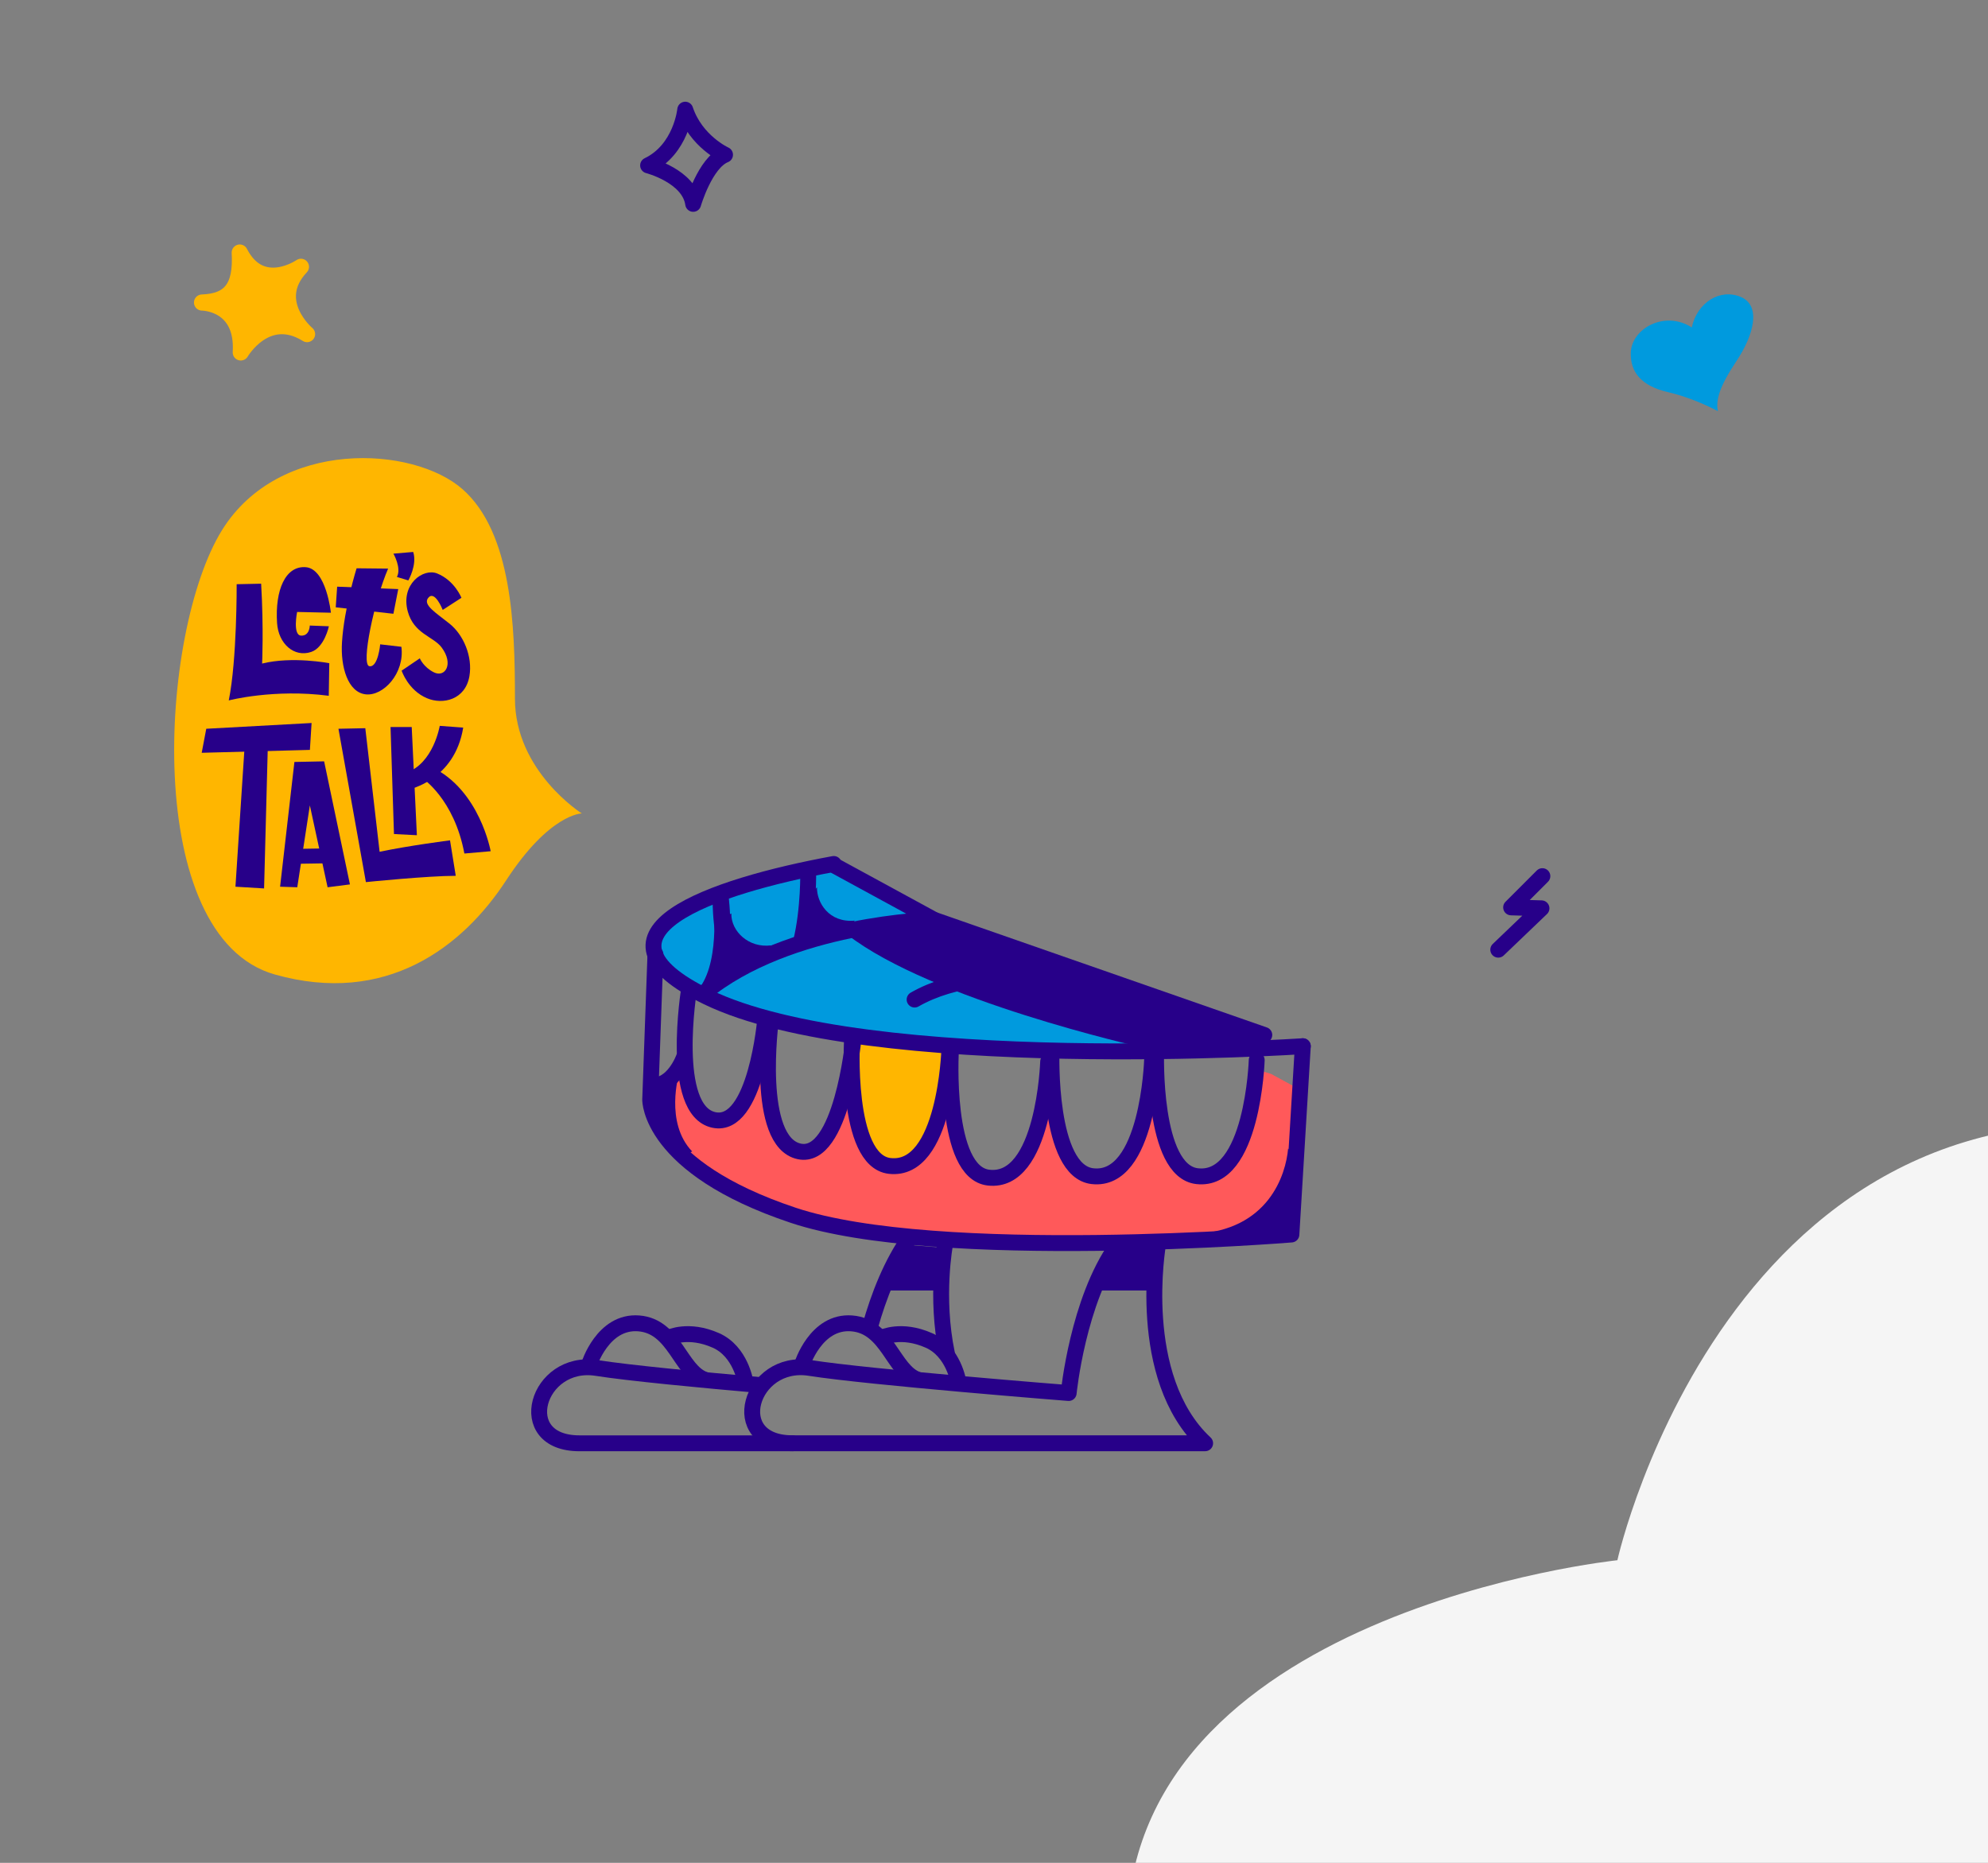 <svg xmlns="http://www.w3.org/2000/svg" xmlns:xlink="http://www.w3.org/1999/xlink" preserveAspectRatio="xMidYMid meet" width="493" height="462" viewBox="0 0 493 462" style="width:100%;height:100%"><rect x="0" y="0" width="493" height="462" fill="#808080" stroke="none"/><defs><animateTransform repeatCount="indefinite" dur="5.005s" begin="0s" xlink:href="#_R_G_L_10_G" fill="freeze" attributeName="transform" from="0" to="0" type="rotate" additive="sum" keyTimes="0;0.593;0.993;1" values="0;-61;0;0" keySplines="0.167 0.167 0.833 0.833;0.167 0.167 0.833 0.833;0 0 0 0" calcMode="spline"/><animateTransform repeatCount="indefinite" dur="5.005s" begin="0s" xlink:href="#_R_G_L_10_G" fill="freeze" attributeName="transform" from="-246.5 -231" to="-246.5 -231" type="translate" additive="sum" keyTimes="0;1" values="-246.5 -231;-246.5 -231" keySplines="0 0 1 1" calcMode="spline"/><animateMotion repeatCount="indefinite" dur="5.005s" begin="0s" xlink:href="#_R_G_L_9_G" fill="freeze" keyTimes="0;0.373;0.673;1" path="M378.5 229 C378.5,229 418.5,329 418.5,329 C418.5,329 458.5,189 458.5,189 C458.5,189 378.5,229 378.5,229 " keyPoints="0;0.31;0.74;1" keySplines="0.167 0.167 0.833 0.833;0.167 0.167 0.833 0.833;0.167 0.167 0.833 0.833" calcMode="spline"/><animateTransform repeatCount="indefinite" dur="5.005s" begin="0s" xlink:href="#_R_G_L_9_G" fill="freeze" attributeName="transform" from="-378.5 -229" to="-378.5 -229" type="translate" additive="sum" keyTimes="0;1" values="-378.5 -229;-378.5 -229" keySplines="0 0 1 1" calcMode="spline"/><animateMotion repeatCount="indefinite" dur="5.005s" begin="0s" xlink:href="#_R_G_L_8_G" fill="freeze" keyTimes="0;0.38;0.693;0.993;1" path="M108.5 297 C108.5,297 88.5,397 88.5,397 C88.5,397 38.72,325.91 38.72,325.91 C38.72,325.91 108.5,297 108.5,297 C108.5,297 108.5,297 108.5,297 " keyPoints="0;0.39;0.71;1;1" keySplines="0.167 0.167 0.833 0.833;0.167 0.167 0.833 0.833;0.167 0.167 0.833 0.833;0 0 0 0" calcMode="spline"/><animateTransform repeatCount="indefinite" dur="5.005s" begin="0s" xlink:href="#_R_G_L_8_G" fill="freeze" attributeName="transform" from="-68.5 -77" to="-68.5 -77" type="translate" additive="sum" keyTimes="0;1" values="-68.5 -77;-68.5 -77" keySplines="0 0 1 1" calcMode="spline"/><animateMotion repeatCount="indefinite" dur="5.005s" begin="0s" xlink:href="#_R_G_L_7_G" fill="freeze" keyTimes="0;0.447;0.78;0.993;1" path="M210.5 201 C210.5,201 250.5,101 250.5,101 C250.5,101 190.5,61 190.5,61 C190.5,61 230.5,39 230.5,39 C230.5,39 230.5,39 230.5,39 " keyPoints="0;0.48;0.8;1;1" keySplines="0.167 0.167 0.833 0.833;0.167 0.167 0.833 0.833;0.167 0.167 0.833 0.833;0 0 0 0" calcMode="spline"/><animateTransform repeatCount="indefinite" dur="5.005s" begin="0s" xlink:href="#_R_G_L_7_G" fill="freeze" attributeName="transform" from="0 0" to="0 0" type="scale" additive="sum" keyTimes="0;0.447;0.78;0.993;1" values="0 0;1 1;1 1;0 0;0 0" keySplines="0.167 0.167 0.833 0.833;0.167 0.167 0.833 0.833;0.167 0.167 0.833 0.833;0 0 0 0" calcMode="spline"/><animateTransform repeatCount="indefinite" dur="5.005s" begin="0s" xlink:href="#_R_G_L_7_G" fill="freeze" attributeName="transform" from="-170.5 -41" to="-170.5 -41" type="translate" additive="sum" keyTimes="0;1" values="-170.5 -41;-170.5 -41" keySplines="0 0 1 1" calcMode="spline"/><animateMotion repeatCount="indefinite" dur="5.005s" begin="0s" xlink:href="#_R_G_L_6_G" fill="freeze" keyTimes="0;0.4;0.767;1" path="M264.5 251 C264.5,251 405.93,188.86 405.93,188.86 C405.93,188.86 364.5,111 364.5,111 C364.5,111 404.5,51 404.5,51 " keyPoints="0;0.49;0.77;1" keySplines="0.167 0.167 0.833 0.833;0.167 0.167 0.833 0.833;0.167 0.167 0.833 0.833" calcMode="spline"/><animateTransform repeatCount="indefinite" dur="5.005s" begin="0s" xlink:href="#_R_G_L_6_G" fill="freeze" attributeName="transform" from="0 0" to="0 0" type="scale" additive="sum" keyTimes="0;0.393;0.767;1" values="0 0;1 1;1 1;0 0" keySplines="0.167 0.167 0.833 0.833;0.167 0.167 0.833 0.833;0.167 0.167 0.833 0.833" calcMode="spline"/><animateTransform repeatCount="indefinite" dur="5.005s" begin="0s" xlink:href="#_R_G_L_6_G" fill="freeze" attributeName="transform" from="-424.5 -91" to="-424.5 -91" type="translate" additive="sum" keyTimes="0;1" values="-424.5 -91;-424.5 -91" keySplines="0 0 1 1" calcMode="spline"/><animateMotion repeatCount="indefinite" dur="5.005s" begin="0s" xlink:href="#_R_G_L_3_G" fill="freeze" keyTimes="0;0.58;0.873;1" path="M266.5 243 C266.5,243 246.5,231 246.5,231 C246.5,231 246.5,231 246.5,231 C246.5,231 246.5,231 246.5,231 " keyPoints="0;1;1;1" keySplines="0.167 0.167 0.833 0.833;0.167 0.167 0.833 0.833;0 0 0 0" calcMode="spline"/><animateTransform repeatCount="indefinite" dur="5.005s" begin="0s" xlink:href="#_R_G_L_3_G" fill="freeze" attributeName="transform" from="0 0" to="0 0" type="scale" additive="sum" keyTimes="0;0.58;0.873;1" values="0 0;1 1;1 1;0 0" keySplines="0.167 0.167 0.833 0.833;0.167 0.167 0.833 0.833;0.167 0.167 0.833 0.833" calcMode="spline"/><animateTransform repeatCount="indefinite" dur="5.005s" begin="0s" xlink:href="#_R_G_L_3_G" fill="freeze" attributeName="transform" from="-246.5 -231" to="-246.5 -231" type="translate" additive="sum" keyTimes="0;1" values="-246.5 -231;-246.5 -231" keySplines="0 0 1 1" calcMode="spline"/><animateTransform repeatCount="indefinite" dur="5.005s" begin="0s" xlink:href="#_R_G_L_2_G" fill="freeze" attributeName="transform" from="-20" to="-20" type="rotate" additive="sum" keyTimes="0;0.167;0.287;0.893;0.993;1" values="-20;0;0;0;-20;-20" keySplines="0.167 0.167 0.833 0.833;0.167 0.167 0.833 0.833;0.167 0.167 0.833 0.833;0.167 0.167 0.833 0.833;0 0 0 0" calcMode="spline"/><animateTransform repeatCount="indefinite" dur="5.005s" begin="0s" xlink:href="#_R_G_L_2_G" fill="freeze" attributeName="transform" from="-320.5 -257" to="-320.5 -257" type="translate" additive="sum" keyTimes="0;1" values="-320.5 -257;-320.5 -257" keySplines="0 0 1 1" calcMode="spline"/><animateTransform repeatCount="indefinite" dur="5.005s" begin="0s" xlink:href="#_R_G_L_1_G_N_3_T_0" fill="freeze" attributeName="transform" from="-20" to="-20" type="rotate" additive="sum" keyTimes="0;0.167;0.287;0.893;0.993;1" values="-20;0;0;0;-20;-20" keySplines="0.167 0.167 0.833 0.833;0.167 0.167 0.833 0.833;0.167 0.167 0.833 0.833;0.167 0.167 0.833 0.833;0 0 0 0" calcMode="spline"/><animateTransform repeatCount="indefinite" dur="5.005s" begin="0s" xlink:href="#_R_G_L_1_G_N_3_T_0" fill="freeze" attributeName="transform" from="-320.5 -257" to="-320.5 -257" type="translate" additive="sum" keyTimes="0;1" values="-320.5 -257;-320.5 -257" keySplines="0 0 1 1" calcMode="spline"/><animateTransform repeatCount="indefinite" dur="5.005s" begin="0s" xlink:href="#_R_G_L_0_G_N_3_T_0" fill="freeze" attributeName="transform" from="-20" to="-20" type="rotate" additive="sum" keyTimes="0;0.167;0.287;0.893;0.993;1" values="-20;0;0;0;-20;-20" keySplines="0.167 0.167 0.833 0.833;0.167 0.167 0.833 0.833;0.167 0.167 0.833 0.833;0.167 0.167 0.833 0.833;0 0 0 0" calcMode="spline"/><animateTransform repeatCount="indefinite" dur="5.005s" begin="0s" xlink:href="#_R_G_L_0_G_N_3_T_0" fill="freeze" attributeName="transform" from="-320.5 -257" to="-320.5 -257" type="translate" additive="sum" keyTimes="0;1" values="-320.5 -257;-320.5 -257" keySplines="0 0 1 1" calcMode="spline"/><animate attributeType="XML" attributeName="opacity" dur="5s" from="0" to="1" xlink:href="#time_group"/></defs><g id="_R_G"><g id="_R_G_L_10_G" transform=" translate(246.5, 231)"><path id="_R_G_L_10_G_D_0_P_0" fill="#f5f5f5" fill-opacity="1" fill-rule="nonzero" d=" M399.25 139.85 C432.39,157.19 463.68,154.15 464.16,215.21 C464.64,276.26 399.77,252.4 396.62,301.09 C393.47,349.78 417.08,381.29 366.1,398.35 C315.12,415.4 294.38,382.42 276.15,378.38 C257.91,374.33 243.46,439.42 183,430.21 C122.54,420.99 116.42,368.14 111.91,348.23 C107.4,328.31 34.11,330.96 32.99,249.8 C31.87,168.64 154.59,155.95 154.59,155.95 C154.59,155.95 183.71,24.76 302.85,51.2 C421.98,77.65 366.11,122.51 399.25,139.85z "/></g><g id="_R_G_L_9_G"><path id="_R_G_L_9_G_D_0_P_0" stroke="#270089" stroke-linecap="round" stroke-linejoin="round" fill="none" stroke-width="3.94" stroke-opacity="1" d=" M371.55 235.53 C371.55,235.53 382.27,225.27 382.27,225.27 C382.27,225.27 374.74,225.04 374.74,225.04 C374.74,225.04 382.49,217.29 382.49,217.29 "/></g><g id="_R_G_L_8_G"><path id="_R_G_L_8_G_D_0_P_0" fill="#ffb600" fill-opacity="1" fill-rule="nonzero" d=" M59.45 62.65 C59.96,71.5 56.92,74.78 50.1,75.03 C50.1,75.03 60.46,75.03 59.71,87.41 C59.71,87.41 66.03,76.54 76.15,82.86 C76.15,82.86 66.54,74.77 74.63,66.17 C74.63,66.17 64.77,73 59.46,62.63 C59.46,62.63 59.45,62.65 59.45,62.65z "/><path id="_R_G_L_8_G_D_1_P_0" stroke="#ffb600" stroke-linecap="round" stroke-linejoin="round" fill="none" stroke-width="4" stroke-opacity="1" d=" M59.45 62.65 C59.96,71.5 56.92,74.78 50.1,75.03 C50.1,75.03 60.46,75.03 59.71,87.41 C59.71,87.41 66.03,76.54 76.15,82.86 C76.15,82.86 66.54,74.77 74.63,66.17 C74.63,66.17 64.77,73 59.46,62.63 C59.46,62.63 59.45,62.65 59.45,62.65z "/></g><g id="_R_G_L_7_G"><path id="_R_G_L_7_G_D_0_P_0" stroke="#270089" stroke-linecap="round" stroke-linejoin="round" fill="none" stroke-width="3.94" stroke-opacity="1" d=" M169.93 27.2 C169.93,27.2 168.95,37.07 160.72,41.02 C160.72,41.02 170.92,43.65 171.9,50.56 C171.9,50.56 174.86,40.36 179.8,38.38 C179.8,38.38 172.56,35.09 169.93,27.2z "/></g><g id="_R_G_L_6_G"><path id="_R_G_L_6_G_D_0_P_0" fill="#009ade" fill-opacity="1" fill-rule="nonzero" d=" M419.54 81.2 C420.89,74.99 426.56,71.48 431.69,73.64 C436.82,75.8 434.93,83.09 430.61,89.56 C426.29,96.04 425.48,99.29 426.02,101.98 C426.02,101.98 420.44,98.84 413.62,97.25 C406.97,95.71 404.24,92.24 404.42,87.4 C404.64,81.52 412.78,76.88 419.53,81.2 C419.53,81.2 419.54,81.2 419.54,81.2z "/></g><g id="_R_G_L_5_G"><path id="_R_G_L_5_G_D_0_P_0" stroke="#270089" stroke-linecap="round" stroke-linejoin="round" fill="none" stroke-width="3.94" stroke-opacity="1" d=" M287.19 308.53 C287.19,308.53 281.35,341.6 298.86,357.94 C298.86,357.94 196.53,357.94 196.53,357.94 C179.8,357.94 186.02,336.93 200.82,339.26 C215.61,341.58 265.02,345.48 265.02,345.48 C265.02,345.48 267.28,322.53 277.02,308.91 "/><path id="_R_G_L_5_G_D_1_P_0" stroke="#270089" stroke-linecap="round" stroke-linejoin="round" fill="none" stroke-width="3.94" stroke-opacity="1" d=" M198.88 338.52 C198.88,338.52 202.28,327.5 211.23,328.21 C220.17,328.92 221.45,340 227.53,342.15 "/><path id="_R_G_L_5_G_D_2_P_0" stroke="#270089" stroke-linecap="round" stroke-linejoin="round" fill="none" stroke-width="3.94" stroke-opacity="1" d=" M218.84 331.71 C218.84,331.71 223.52,329.41 230.34,332.43 C236.53,335.17 237.68,342.79 237.68,342.79 "/><path id="_R_G_L_5_G_D_3_P_0" stroke="#270089" stroke-linecap="round" stroke-linejoin="round" fill="none" stroke-width="3.94" stroke-opacity="1" d=" M215.76 329.04 C217.92,321.36 221.08,313.29 225.68,306.84 "/><path id="_R_G_L_5_G_D_4_P_0" stroke="#270089" stroke-linecap="round" stroke-linejoin="round" fill="none" stroke-width="3.94" stroke-opacity="1" d=" M196.53 357.95 C196.53,357.95 143.7,357.95 143.7,357.95 C126.97,357.95 133.19,336.94 147.98,339.27 C155.89,340.52 173.74,342.22 188.61,343.52 "/><path id="_R_G_L_5_G_D_5_P_0" stroke="#270089" stroke-linecap="round" stroke-linejoin="round" fill="none" stroke-width="3.94" stroke-opacity="1" d=" M234.37 308.53 C234.37,308.53 231.89,321.59 234.83,335.69 "/><path id="_R_G_L_5_G_D_6_P_0" stroke="#270089" stroke-linecap="round" stroke-linejoin="round" fill="none" stroke-width="3.94" stroke-opacity="1" d=" M146.06 338.52 C146.06,338.52 149.46,327.5 158.41,328.21 C167.35,328.92 168.63,340 174.71,342.15 "/><path id="_R_G_L_5_G_D_7_P_0" stroke="#270089" stroke-linecap="round" stroke-linejoin="round" fill="none" stroke-width="3.94" stroke-opacity="1" d=" M166.02 331.71 C166.02,331.71 170.7,329.41 177.52,332.43 C183.71,335.17 184.86,342.79 184.86,342.79 "/><path id="_R_G_L_5_G_D_8_P_0" fill="#270089" fill-opacity="1" fill-rule="nonzero" d=" M285.98 320.06 C285.98,320.06 271.11,320.06 271.11,320.06 C271.11,320.06 276.13,308.65 276.13,308.65 C276.13,308.65 285.59,309.43 285.59,309.43 C285.59,309.43 285.98,320.06 285.98,320.06z "/><path id="_R_G_L_5_G_D_9_P_0" fill="#270089" fill-opacity="1" fill-rule="nonzero" d=" M234.01 320.06 C234.01,320.06 219.12,320.06 219.12,320.06 C219.12,320.06 224.15,308.65 224.15,308.65 C224.15,308.65 233.62,309.43 233.62,309.43 C233.62,309.43 234.01,320.06 234.01,320.06z "/></g><g id="_R_G_L_4_G"><path id="_R_G_L_4_G_D_0_P_0" fill="#ff595a" fill-opacity="1" fill-rule="nonzero" d=" M322.25 270.14 C322.25,270.14 323.25,297.54 314.85,302.74 C306.46,307.94 291.65,308.54 280.05,308.34 C268.46,308.14 222.05,308.14 199.24,302.34 C176.44,296.54 167.04,286.73 164.44,282.94 C161.84,279.14 162.04,271.34 162.04,271.34 C162.04,271.34 169.04,264.94 169.04,264.94 C169.04,264.94 171.24,277.34 176.04,277.74 C180.83,278.14 188.83,265.14 188.83,265.14 C188.83,265.14 191.23,284.15 198.23,284.95 C205.23,285.75 210.43,271.35 210.43,271.35 C210.43,271.35 213.82,287.76 220.62,288.56 C227.42,289.36 234.82,273.95 234.82,273.95 C234.82,273.95 237.82,291.96 245.81,292.16 C253.81,292.36 260.22,273.35 260.22,273.35 C260.22,273.35 263.82,291.16 271.22,291.56 C278.62,291.96 285.83,273.15 285.83,273.15 C285.83,273.15 288.63,290.56 296.42,291.16 C304.22,291.76 310.42,281.36 311.43,265.15 C311.43,265.15 315.23,266.35 315.23,266.35 C315.23,266.35 322.23,270.15 322.23,270.15 C322.23,270.15 322.25,270.14 322.25,270.14z "/><path id="_R_G_L_4_G_D_1_P_0" fill="#009ade" fill-opacity="1" fill-rule="nonzero" d=" M174.87 247.27 C174.87,247.27 156.47,238.35 163.72,229.04 C170.96,219.73 205.19,213.8 205.19,213.8 C205.19,213.8 229.74,228.68 229.74,228.68 C229.74,228.68 292.05,256.58 292.05,256.58 C292.05,256.58 286.84,261.04 286.84,261.04 C286.84,261.04 229.56,259.93 209.84,257.13 C190.12,254.33 174.87,247.27 174.87,247.27z "/><path id="_R_G_L_4_G_D_2_P_0" fill="#ffb600" fill-opacity="1" fill-rule="nonzero" d=" M235.48 259.59 C235.48,259.59 234.4,280.3 228.28,285.35 C222.16,290.4 216.04,288.41 213.16,280.66 C210.29,272.91 212.26,256.89 212.26,256.89 C212.26,256.89 235.49,259.59 235.49,259.59 C235.49,259.59 235.48,259.59 235.48,259.59z "/><path id="_R_G_L_4_G_D_3_P_0" stroke="#270089" stroke-linecap="round" stroke-linejoin="round" fill="none" stroke-width="3.94" stroke-opacity="1" d=" M323.08 259.47 C323.08,259.47 215.24,266.6 175.4,247.27 C142.83,231.47 176.37,219.87 206.76,214.27 "/><path id="_R_G_L_4_G_D_4_P_0" stroke="#270089" stroke-linecap="round" stroke-linejoin="round" fill="none" stroke-width="3.94" stroke-opacity="1" d=" M323.08 259.47 C323.08,259.47 320.25,306.17 320.25,306.17 C320.25,306.17 232.41,313.33 196.68,301.39 C160.95,289.46 161.24,272.74 161.24,272.74 C161.24,272.74 162.54,236.69 162.54,236.69 "/><path id="_R_G_L_4_G_D_5_P_0" stroke="#270089" stroke-linecap="round" stroke-linejoin="round" fill="none" stroke-width="3.94" stroke-opacity="1" d=" M170.9 245.22 C170.9,245.22 165.94,275.41 177.04,277.76 C187.47,279.97 189.79,252.58 189.79,252.58 "/><path id="_R_G_L_4_G_D_6_P_0" stroke="#270089" stroke-linecap="round" stroke-linejoin="round" fill="none" stroke-width="3.94" stroke-opacity="1" d=" M191.16 253.06 C191.16,253.06 187.12,283.21 198.22,285.56 C208.65,287.77 211.6,258.06 211.6,258.06 "/><path id="_R_G_L_4_G_D_7_P_0" stroke="#270089" stroke-linecap="round" stroke-linejoin="round" fill="none" stroke-width="3.94" stroke-opacity="1" d=" M169.58 262.32 C169.58,262.32 166.93,269.69 161.5,269.12 "/><path id="_R_G_L_4_G_D_8_P_0" stroke="#270089" stroke-linecap="round" stroke-linejoin="round" fill="none" stroke-width="3.94" stroke-opacity="1" d=" M211.3 257.64 C211.3,257.64 209.51,287.87 220.62,289.16 C234.46,290.77 235.42,260.38 235.42,260.38 "/><path id="_R_G_L_4_G_D_9_P_0" stroke="#270089" stroke-linecap="round" stroke-linejoin="round" fill="none" stroke-width="3.94" stroke-opacity="1" d=" M235.82 260.54 C235.82,260.54 234.03,290.77 245.14,292.06 C258.97,293.67 259.93,263.28 259.93,263.28 "/><path id="_R_G_L_4_G_D_10_P_0" stroke="#270089" stroke-linecap="round" stroke-linejoin="round" fill="none" stroke-width="3.94" stroke-opacity="1" d=" M260.76 261.01 C260.76,261.01 259.8,290.41 270.91,291.7 C284.74,293.31 285.7,262.92 285.7,262.92 "/><path id="_R_G_L_4_G_D_11_P_0" stroke="#270089" stroke-linecap="round" stroke-linejoin="round" fill="none" stroke-width="3.94" stroke-opacity="1" d=" M286.71 261.01 C286.71,261.01 285.75,290.41 296.86,291.7 C310.69,293.31 311.65,262.92 311.65,262.92 "/><path id="_R_G_L_4_G_D_12_P_0" stroke="#270089" stroke-linecap="round" stroke-linejoin="round" fill="none" stroke-width="3.94" stroke-opacity="1" d=" M178.67 222.12 C178.67,222.12 180.95,237.73 175.34,245.79 "/><path id="_R_G_L_4_G_D_13_P_0" stroke="#270089" stroke-linecap="round" stroke-linejoin="round" fill="none" stroke-width="3.94" stroke-opacity="1" d=" M182.37 240.74 C178.32,234.08 178.69,222.11 178.69,222.11 "/><path id="_R_G_L_4_G_D_14_P_0" stroke="#270089" stroke-linecap="round" stroke-linejoin="round" fill="none" stroke-width="3.94" stroke-opacity="1" d=" M200.42 215.81 C200.42,215.81 200.65,225.4 198.64,233.6 "/><path id="_R_G_L_4_G_D_15_P_0" stroke="#270089" stroke-linecap="round" stroke-linejoin="round" fill="none" stroke-width="3.94" stroke-opacity="1" d=" M278.35 245.81 C278.35,245.81 246.61,236.6 226.81,247.9 "/><path id="_R_G_L_4_G_D_16_P_0" fill="#270089" fill-opacity="1" fill-rule="nonzero" d=" M282.83 259.66 C282.83,259.66 230.98,248.03 210.12,231.8 C210.12,231.8 226.22,225.99 237.69,231.2 C249.16,236.41 293.86,251.02 299.67,252.66 C305.48,254.3 313.53,256.68 313.53,256.68 C313.53,256.68 309.21,260.86 309.21,260.86 C309.21,260.86 282.84,259.67 282.84,259.67 C282.84,259.67 282.83,259.66 282.83,259.66z "/><path id="_R_G_L_4_G_D_17_P_0" fill="#270089" fill-opacity="1" fill-rule="nonzero" d=" M319.44 284.82 C318.88,291.38 314.55,305.19 296.15,306.03 C296.15,306.03 297.82,307.84 297.82,307.84 C297.82,307.84 320.84,306.59 320.84,306.59 C320.84,306.59 321.81,287.62 321.81,287.62 C321.81,287.62 319.44,284.84 319.44,284.84 C319.44,284.84 319.44,284.82 319.44,284.82z "/><path id="_R_G_L_4_G_D_18_P_0" fill="#270089" fill-opacity="1" fill-rule="nonzero" d=" M168.39 266.33 C168.39,266.33 164.77,278.42 171.65,285.57 C171.65,285.57 168.91,286.98 168.91,286.98 C168.91,286.98 163.09,280.19 161.94,277.45 C160.79,274.71 162.55,269.77 164.77,268.72 C166.98,267.67 168.39,266.33 168.39,266.33z "/><path id="_R_G_L_4_G_D_19_P_0" fill="#270089" fill-opacity="1" fill-rule="nonzero" d=" M181.36 226.55 C181.27,230.92 185.62,235.18 191.22,234.46 C191.22,234.46 189.88,237.58 189.88,237.58 C189.88,237.58 180.28,242.2 180.28,242.2 C180.28,242.2 178.86,227.89 178.86,227.89 C178.86,227.89 181.35,226.55 181.35,226.55 C181.35,226.55 181.36,226.55 181.36,226.55z "/><path id="_R_G_L_4_G_D_20_P_0" fill="#270089" fill-opacity="1" fill-rule="nonzero" d=" M202.6 220.06 C202.52,223.79 205.54,228.94 212.02,228.32 C212.02,228.32 208.2,231.69 208.2,231.69 C208.2,231.69 198.95,233.74 198.95,233.74 C198.95,233.74 200.02,223.26 200.02,223.26 C200.02,223.26 202.59,220.06 202.59,220.06 C202.59,220.06 202.6,220.06 202.6,220.06z "/><path id="_R_G_L_4_G_D_21_P_0" stroke="#270089" stroke-linecap="round" stroke-linejoin="round" fill="none" stroke-width="3.94" stroke-opacity="1" d=" M207.19 214.8 C207.19,214.8 231.57,228.08 231.57,228.08 C231.57,228.08 195.64,228.93 174.44,246.42 "/><path id="_R_G_L_4_G_D_22_P_0" stroke="#270089" stroke-linecap="round" stroke-linejoin="round" fill="none" stroke-width="3.94" stroke-opacity="1" d=" M231.93 228.22 C231.93,228.22 313.53,256.68 313.53,256.68 "/></g><g id="_R_G_L_3_G"><path id="_R_G_L_3_G_D_0_P_0" fill="#ffb600" fill-opacity="1" fill-rule="nonzero" d=" M144.28 201.74 C144.28,201.74 127.7,191.28 127.7,173.26 C127.7,155.24 126.98,132.16 114.72,121.34 C102.46,110.52 69.23,108.71 55.07,131.46 C39.37,156.73 35.15,232.34 68.12,241.67 C95.72,249.48 114.72,234.91 125.53,218.32 C136.34,201.74 144.27,201.74 144.27,201.74 C144.27,201.74 144.28,201.74 144.28,201.74z "/><path id="_R_G_L_3_G_D_1_P_0" fill="#270089" fill-opacity="1" fill-rule="nonzero" d=" M58.69 144.9 C58.69,144.9 58.79,163.6 56.73,173.71 C56.73,173.71 67.91,170.78 81.53,172.56 C81.53,172.56 81.66,164.48 81.66,164.48 C81.66,164.48 72.46,162.7 65,164.57 C65,164.57 65.41,155.97 64.76,144.76 C64.76,144.76 58.69,144.89 58.69,144.89 C58.69,144.89 58.69,144.9 58.69,144.9z "/><path id="_R_G_L_3_G_D_2_P_0" fill="#270089" fill-opacity="1" fill-rule="nonzero" d=" M73.66 151.77 C73.66,151.77 82.06,151.96 82.06,151.96 C82.06,151.96 80.93,141.1 75.86,140.67 C70.79,140.25 68.17,146.33 68.71,154.54 C69.05,159.63 72.91,163.11 77.16,161.69 C80.46,160.59 81.56,155.32 81.56,155.32 C81.56,155.32 76.82,155.14 76.82,155.14 C76.82,155.14 76.82,157.73 74.67,157.64 C72.52,157.55 73.68,151.77 73.68,151.77 C73.68,151.77 73.66,151.77 73.66,151.77z "/><path id="_R_G_L_3_G_D_3_P_0" fill="#270089" fill-opacity="1" fill-rule="nonzero" d=" M88.43 140.94 C88.43,140.94 85.34,150.79 84.81,159.28 C84.42,165.42 86.27,171.69 90.67,172.2 C95.07,172.71 100.4,166.94 99.54,160.41 C99.54,160.41 94.28,159.8 94.28,159.8 C94.28,159.8 93.77,165.58 91.6,165.23 C89.44,164.88 92.82,148.95 96.25,141.02 C96.25,141.02 88.41,140.94 88.41,140.94 C88.41,140.94 88.43,140.94 88.43,140.94z "/><path id="_R_G_L_3_G_D_4_P_0" fill="#270089" fill-opacity="1" fill-rule="nonzero" d=" M83.61 145.5 C83.61,145.5 98.76,146.1 98.76,146.1 C98.76,146.1 97.56,152.22 97.56,152.22 C97.56,152.22 83.26,150.62 83.26,150.62 C83.26,150.62 83.61,145.5 83.61,145.5z "/><path id="_R_G_L_3_G_D_5_P_0" fill="#270089" fill-opacity="1" fill-rule="nonzero" d=" M109.78 151.27 C109.78,151.27 114.43,148.26 114.43,148.26 C114.43,148.26 112.75,143.97 108.4,142.22 C104.95,140.84 99.32,144.89 101.11,151.6 C102.61,157.19 107.44,157.82 109.5,160.55 C112.62,164.72 110.36,168.13 107.59,166.74 C104.99,165.44 104.11,163.27 104.11,163.27 C104.11,163.27 99.6,166.33 99.6,166.33 C99.6,166.33 101.21,171.19 105.85,173.15 C109.83,174.85 115.39,173.55 116.41,167.7 C117.24,162.83 114.95,157.46 111.5,154.69 C108.05,151.93 104.85,150.03 106.16,148.32 C107.8,146.17 109.78,151.24 109.78,151.24 C109.78,151.24 109.78,151.27 109.78,151.27z "/><path id="_R_G_L_3_G_D_6_P_0" fill="#270089" fill-opacity="1" fill-rule="nonzero" d=" M97.56 137.31 C97.56,137.31 99.62,140.85 98.43,143.09 C98.43,143.09 101.26,143.95 101.26,143.95 C101.26,143.95 103.5,140.08 102.47,136.89 C102.47,136.89 97.56,137.31 97.56,137.31z "/><path id="_R_G_L_3_G_D_7_P_0" fill="#270089" fill-opacity="1" fill-rule="nonzero" d=" M60.8 183.01 C60.8,183.01 58.39,219.91 58.39,219.91 C58.39,219.91 65.49,220.34 65.49,220.34 C65.49,220.34 66.47,183.01 66.47,183.01 C66.47,183.01 60.8,183.01 60.8,183.01z "/><path id="_R_G_L_3_G_D_8_P_0" fill="#270089" fill-opacity="1" fill-rule="nonzero" d=" M51.15 180.74 C51.15,180.74 77.27,179.31 77.27,179.31 C77.27,179.31 76.85,185.98 76.85,185.98 C76.85,185.98 50.02,186.7 50.02,186.7 C50.02,186.7 51.15,180.74 51.15,180.74z "/><path id="_R_G_L_3_G_D_9_P_0" fill="#270089" fill-opacity="1" fill-rule="nonzero" d=" M69.46 219.91 C69.46,219.91 73.01,188.97 73.01,188.97 C73.01,188.97 80.38,188.82 80.38,188.82 C80.38,188.82 86.78,219.34 86.78,219.34 C86.78,219.34 81.24,220.05 81.24,220.05 C81.24,220.05 76.84,199.75 76.84,199.75 C76.84,199.75 73.72,220.05 73.72,220.05 C73.72,220.05 69.46,219.91 69.46,219.91z "/><path id="_R_G_L_3_G_D_10_P_0" fill="#270089" fill-opacity="1" fill-rule="nonzero" d=" M73.44 214.23 C73.44,214.23 82.23,214.09 82.23,214.09 C82.23,214.09 81.52,210.4 81.52,210.4 C81.52,210.4 73.01,210.54 73.01,210.54 C73.01,210.54 73.44,214.23 73.44,214.23z "/><path id="_R_G_L_3_G_D_11_P_0" fill="#270089" fill-opacity="1" fill-rule="nonzero" d=" M83.93 180.74 C83.93,180.74 90.74,218.77 90.74,218.77 C90.74,218.77 106.07,217.21 113.02,217.21 C113.02,217.21 111.6,208.41 111.6,208.41 C111.6,208.41 101.53,209.69 94.14,211.25 C94.14,211.25 90.59,180.6 90.59,180.6 C90.59,180.6 83.92,180.74 83.92,180.74 C83.92,180.74 83.93,180.74 83.93,180.74z "/><path id="_R_G_L_3_G_D_12_P_0" fill="#270089" fill-opacity="1" fill-rule="nonzero" d=" M96.85 180.31 C96.85,180.31 97.7,206.85 97.7,206.85 C97.7,206.85 103.38,207.14 103.38,207.14 C103.38,207.14 102.1,180.31 102.1,180.31 C102.1,180.31 96.85,180.31 96.85,180.31z "/><path id="_R_G_L_3_G_D_13_P_0" fill="#270089" fill-opacity="1" fill-rule="nonzero" d=" M101.39 195.78 C101.39,195.78 112.75,193.51 114.87,180.45 C114.87,180.45 109.05,180.02 109.05,180.02 C109.05,180.02 107.49,189.4 100.68,191.66 C100.68,191.66 101.39,195.77 101.39,195.77 C101.39,195.77 101.39,195.78 101.39,195.78z "/><path id="_R_G_L_3_G_D_14_P_0" fill="#270089" fill-opacity="1" fill-rule="nonzero" d=" M104.66 192.94 C104.66,192.94 112.61,198.05 115.16,211.68 C115.16,211.68 121.68,211.11 121.68,211.11 C121.68,211.11 118.98,195.93 107.06,190.25 C107.06,190.25 104.65,192.94 104.65,192.94 C104.65,192.94 104.66,192.94 104.66,192.94z "/></g><g id="_R_G_L_2_G" transform=" translate(320.5, 257)"><path id="_R_G_L_2_G_D_0_P_0" fill="#ffffff" fill-opacity="1" fill-rule="nonzero" d=" M184.57 188.17 C184.57,188.17 189.19,159.2 199.69,167.16 C212.2,176.64 197.68,206.15 197.68,206.15 "/><path id="_R_G_L_2_G_D_1_P_0" fill="#ffffff" fill-opacity="1" fill-rule="nonzero" d=" M199.25 206.62 C199.25,206.62 206.01,174.47 219.2,181.56 C232.38,188.64 218.67,221.46 218.67,221.46 "/><path id="_R_G_L_2_G_D_2_P_0" fill="#ffffff" fill-opacity="1" fill-rule="nonzero" d=" M219.5 221.77 C219.5,221.77 226.26,189.62 239.44,196.7 C252.62,203.79 240.85,231.33 240.85,231.33 "/><path id="_R_G_L_2_G_D_3_P_0" fill="#ffffff" fill-opacity="1" fill-rule="nonzero" d=" M241.98 231.27 C241.98,231.27 248.74,199.11 261.92,206.2 C275.1,213.28 263.83,240.09 263.83,240.09 "/><path id="_R_G_L_2_G_D_4_P_0" fill="#ffffff" fill-opacity="1" fill-rule="nonzero" d=" M265.26 240.34 C265.26,240.34 272.02,208.19 285.2,215.27 C298.38,222.36 286.92,247.75 286.92,247.75 "/><path id="_R_G_L_2_G_D_5_P_0" fill="#ffffff" fill-opacity="1" fill-rule="nonzero" d=" M288.33 248.13 C288.33,248.13 294.51,219.18 307.69,226.27 C320.88,233.35 309.99,255.56 309.99,255.56 "/><path id="_R_G_L_2_G_D_6_P_0" fill="#ff595a" fill-opacity="1" fill-rule="nonzero" d=" M264.73 138.62 C264.73,138.62 340.35,214.23 340.35,214.23 C340.35,214.23 323.39,259.36 323.39,259.36 C323.39,259.36 311.76,256.08 311.76,256.08 C311.76,256.08 316.03,237.4 313.33,232 C310.63,226.6 300.51,220.31 292.17,234.93 C292.17,234.93 293.52,219.39 285.43,215.8 C277.33,212.2 268.99,225.69 268.99,225.69 C268.99,225.69 269.44,210.38 262.02,206.11 C254.6,201.84 246.04,216.01 246.04,216.01 C246.04,216.01 247.84,200.03 238.84,196.65 C229.84,193.28 224.43,204.3 224.43,204.3 C224.43,204.3 227.36,187.87 219.26,182.24 C211.16,176.62 203.73,188.32 203.73,188.32 C203.73,188.32 207.33,175.27 201.25,168.96 C195.18,162.65 188.88,168.51 188.88,168.51 C188.88,168.51 189.56,156.81 189.56,156.81 C189.56,156.81 196.3,139.48 196.3,139.48 C196.3,139.48 209.81,127.56 264.72,138.58 C264.72,138.58 264.73,138.62 264.73,138.62z "/><path id="_R_G_L_2_G_D_7_P_0" stroke="#270089" stroke-linecap="round" stroke-linejoin="round" fill="none" stroke-width="3.94" stroke-opacity="1" d=" M340.65 215.28 C340.65,215.28 236.2,187.52 204.65,156.45 C173.1,125.37 234.23,132.01 264.48,138.71 C264.48,138.71 340.65,215.28 340.65,215.28z "/><path id="_R_G_L_2_G_D_8_P_0" stroke="#270089" stroke-linecap="round" stroke-linejoin="round" fill="none" stroke-width="3.94" stroke-opacity="1" d=" M340.65 215.28 C340.65,215.28 323.01,258.62 323.01,258.62 C323.01,258.62 237.5,237.27 207.48,214.53 C177.45,191.79 183.07,176.03 183.07,176.03 C183.07,176.03 196.67,139.87 196.67,139.87 "/><path id="_R_G_L_2_G_D_9_P_0" stroke="#270089" stroke-linecap="round" stroke-linejoin="round" fill="none" stroke-width="3.94" stroke-opacity="1" d=" M184.57 188.17 C184.57,188.17 189.19,159.2 199.69,167.16 C212.2,176.64 197.68,206.15 197.68,206.15 "/><path id="_R_G_L_2_G_D_10_P_0" stroke="#270089" stroke-linecap="round" stroke-linejoin="round" fill="none" stroke-width="3.94" stroke-opacity="1" d=" M199.25 206.62 C199.25,206.62 206.01,174.47 219.2,181.56 C232.38,188.64 218.67,221.46 218.67,221.46 "/><path id="_R_G_L_2_G_D_11_P_0" stroke="#270089" stroke-linecap="round" stroke-linejoin="round" fill="none" stroke-width="3.94" stroke-opacity="1" d=" M219.5 221.77 C219.5,221.77 226.26,189.62 239.44,196.7 C252.62,203.79 240.85,231.33 240.85,231.33 "/><path id="_R_G_L_2_G_D_12_P_0" stroke="#270089" stroke-linecap="round" stroke-linejoin="round" fill="none" stroke-width="3.94" stroke-opacity="1" d=" M241.98 231.27 C241.98,231.27 248.74,199.11 261.92,206.2 C275.1,213.28 263.83,240.09 263.83,240.09 "/><path id="_R_G_L_2_G_D_13_P_0" stroke="#270089" stroke-linecap="round" stroke-linejoin="round" fill="none" stroke-width="3.94" stroke-opacity="1" d=" M265.26 240.34 C265.26,240.34 272.02,208.19 285.2,215.27 C298.38,222.36 286.92,247.75 286.92,247.75 "/><path id="_R_G_L_2_G_D_14_P_0" stroke="#270089" stroke-linecap="round" stroke-linejoin="round" fill="none" stroke-width="3.94" stroke-opacity="1" d=" M288.33 248.13 C288.33,248.13 294.51,219.18 307.69,226.27 C320.88,233.35 309.99,255.56 309.99,255.56 "/><path id="_R_G_L_2_G_D_15_P_0" fill="#270089" fill-opacity="1" fill-rule="nonzero" d=" M191.53 167.75 C191.53,167.75 192.84,161.69 189.92,158.25 C189.92,158.25 184.97,171.28 184.97,171.28 C184.97,171.28 188.31,172.1 188.31,172.1 C188.31,172.1 191.54,167.75 191.54,167.75 C191.54,167.75 191.53,167.75 191.53,167.75z "/><path id="_R_G_L_2_G_D_16_P_0" stroke="#270089" stroke-linecap="round" stroke-linejoin="round" fill="none" stroke-width="3.94" stroke-opacity="1" d=" M191.53 167.75 C191.53,167.75 192.84,161.69 189.92,158.25 C189.92,158.25 184.97,171.28 184.97,171.28 C184.97,171.28 188.31,172.1 188.31,172.1 C188.31,172.1 191.54,167.75 191.54,167.75 C191.54,167.75 191.53,167.75 191.53,167.75z "/><path id="_R_G_L_2_G_D_17_P_0" fill="#270089" fill-opacity="1" fill-rule="nonzero" d=" M205.32 194.74 C203.4,199.53 203.29,208.15 208.83,212.95 C208.83,212.95 204.14,212.62 204.14,212.62 C204.14,212.62 197.64,208.05 197.64,208.05 C197.64,208.05 203.18,193.79 203.18,193.79 C203.18,193.79 205.3,194.75 205.3,194.75 C205.3,194.75 205.32,194.74 205.32,194.74z "/><path id="_R_G_L_2_G_D_18_P_0" fill="#270089" fill-opacity="1" fill-rule="nonzero" d=" M190.13 171.65 C188.77,176.45 187.96,190.09 191.27,197.88 C191.27,197.88 190.36,198.14 190.36,198.14 C190.36,198.14 182.61,182.95 182.61,182.95 C182.61,182.95 185.34,171 185.34,171 C185.34,171 190.13,171.65 190.13,171.65z "/><path id="_R_G_L_2_G_D_19_P_0" fill="#270089" fill-opacity="1" fill-rule="nonzero" d=" M202.72 157.56 C200.1,154.87 193.92,156 192.18,160.96 C192.18,160.96 189.39,160.09 189.39,160.09 C189.39,160.09 195.41,145.03 195.41,145.03 C195.41,145.03 200.72,151.9 200.72,151.9 C200.72,151.9 202.72,157.56 202.72,157.56z "/><path id="_R_G_L_2_G_D_20_P_0" fill="#270089" fill-opacity="1" fill-rule="nonzero" d=" M319.33 196.69 C323.86,201.1 322.79,207.31 314.32,205.05 C314.32,205.05 314.19,207.67 314.19,207.67 C314.19,207.67 333.41,213.65 333.41,213.65 C333.41,213.65 333.89,208.04 333.89,208.04 C333.89,208.04 319.2,195.39 319.2,195.39 C319.2,195.39 319.33,196.7 319.33,196.7 C319.33,196.7 319.33,196.69 319.33,196.69z "/><path id="_R_G_L_2_G_D_21_P_0" fill="#270089" fill-opacity="1" fill-rule="nonzero" d=" M225.35 208.26 C223.71,211.67 223.56,222.22 229.13,224.97 C229.13,224.97 224.31,225.27 224.31,225.27 C224.31,225.27 217.47,222.29 217.47,222.29 C217.47,222.29 221.18,209.08 221.18,209.08 C221.18,209.08 225.35,208.27 225.35,208.27 C225.35,208.27 225.35,208.26 225.35,208.26z "/><path id="_R_G_L_2_G_D_22_P_0" fill="#270089" fill-opacity="1" fill-rule="nonzero" d=" M246.98 219.99 C245.75,223.27 245.66,232.53 247.71,233.91 C247.71,233.91 245.75,235.14 245.75,235.14 C245.75,235.14 238.22,233.5 238.22,233.5 C238.22,233.5 243.86,220.23 243.86,220.23 C243.86,220.23 246.98,219.98 246.98,219.98 C246.98,219.98 246.98,219.99 246.98,219.99z "/></g><g id="_R_G_L_1_G_N_3_T_0" transform=" translate(320.5, 257)"><g id="_R_G_L_1_G"><path id="_R_G_L_1_G_D_0_P_0" fill="#270089" fill-opacity="1" fill-rule="nonzero" d=" M323.19 272.75 C316.36,272.75 310.83,267.22 310.83,260.39 C310.83,253.57 316.36,248.03 323.19,248.03 C330.01,248.03 335.55,253.57 335.55,260.39 C335.55,267.22 330.01,272.75 323.19,272.75z "/><path id="_R_G_L_1_G_D_1_P_0" fill="#ffb600" fill-opacity="1" fill-rule="nonzero" d=" M323.19 265.79 C320.21,265.79 317.79,263.37 317.79,260.39 C317.79,257.41 320.21,254.99 323.19,254.99 C326.17,254.99 328.59,257.41 328.59,260.39 C328.59,263.37 326.17,265.79 323.19,265.79z "/></g></g><g id="_R_G_L_0_G_N_3_T_0" transform=" translate(320.5, 257)"><g id="_R_G_L_0_G"><path id="_R_G_L_0_G_D_0_P_0" stroke="#270089" stroke-linecap="round" stroke-linejoin="round" fill="none" stroke-width="3.94" stroke-opacity="1" d=" M321.18 195.43 C321.18,195.43 344.92,171.76 343.09,158.26 C341.17,143.93 318.06,150.42 304.28,178.39 "/><path id="_R_G_L_0_G_D_1_P_0" stroke="#270089" stroke-linecap="round" stroke-linejoin="round" fill="none" stroke-width="3.94" stroke-opacity="1" d=" M295.41 169.6 C295.41,169.6 325.41,139.81 313.37,128.78 C297.36,114.14 280.38,154.55 280.38,154.55 "/><path id="_R_G_L_0_G_D_2_P_0" fill="#270089" fill-opacity="1" fill-rule="nonzero" d=" M327.38 166.86 C330.75,169.16 327.18,177.08 324.48,181.04 C320.47,186.92 314.35,190.44 311.91,188.78 C309.58,187.19 309.83,181.94 314.87,174.57 C318.1,169.83 323.88,164.47 327.38,166.87 C327.38,166.87 327.38,166.86 327.38,166.86z "/><path id="_R_G_L_0_G_D_3_P_0" fill="#270089" fill-opacity="1" fill-rule="nonzero" d=" M302.38 141.41 C305.76,143.71 302.18,151.63 299.48,155.59 C295.47,161.46 289.36,164.99 286.91,163.32 C284.59,161.74 284.84,156.49 289.87,149.12 C293.11,144.38 298.88,139.02 302.38,141.42 C302.38,141.42 302.38,141.41 302.38,141.41z "/></g></g></g><g id="time_group"/></svg>